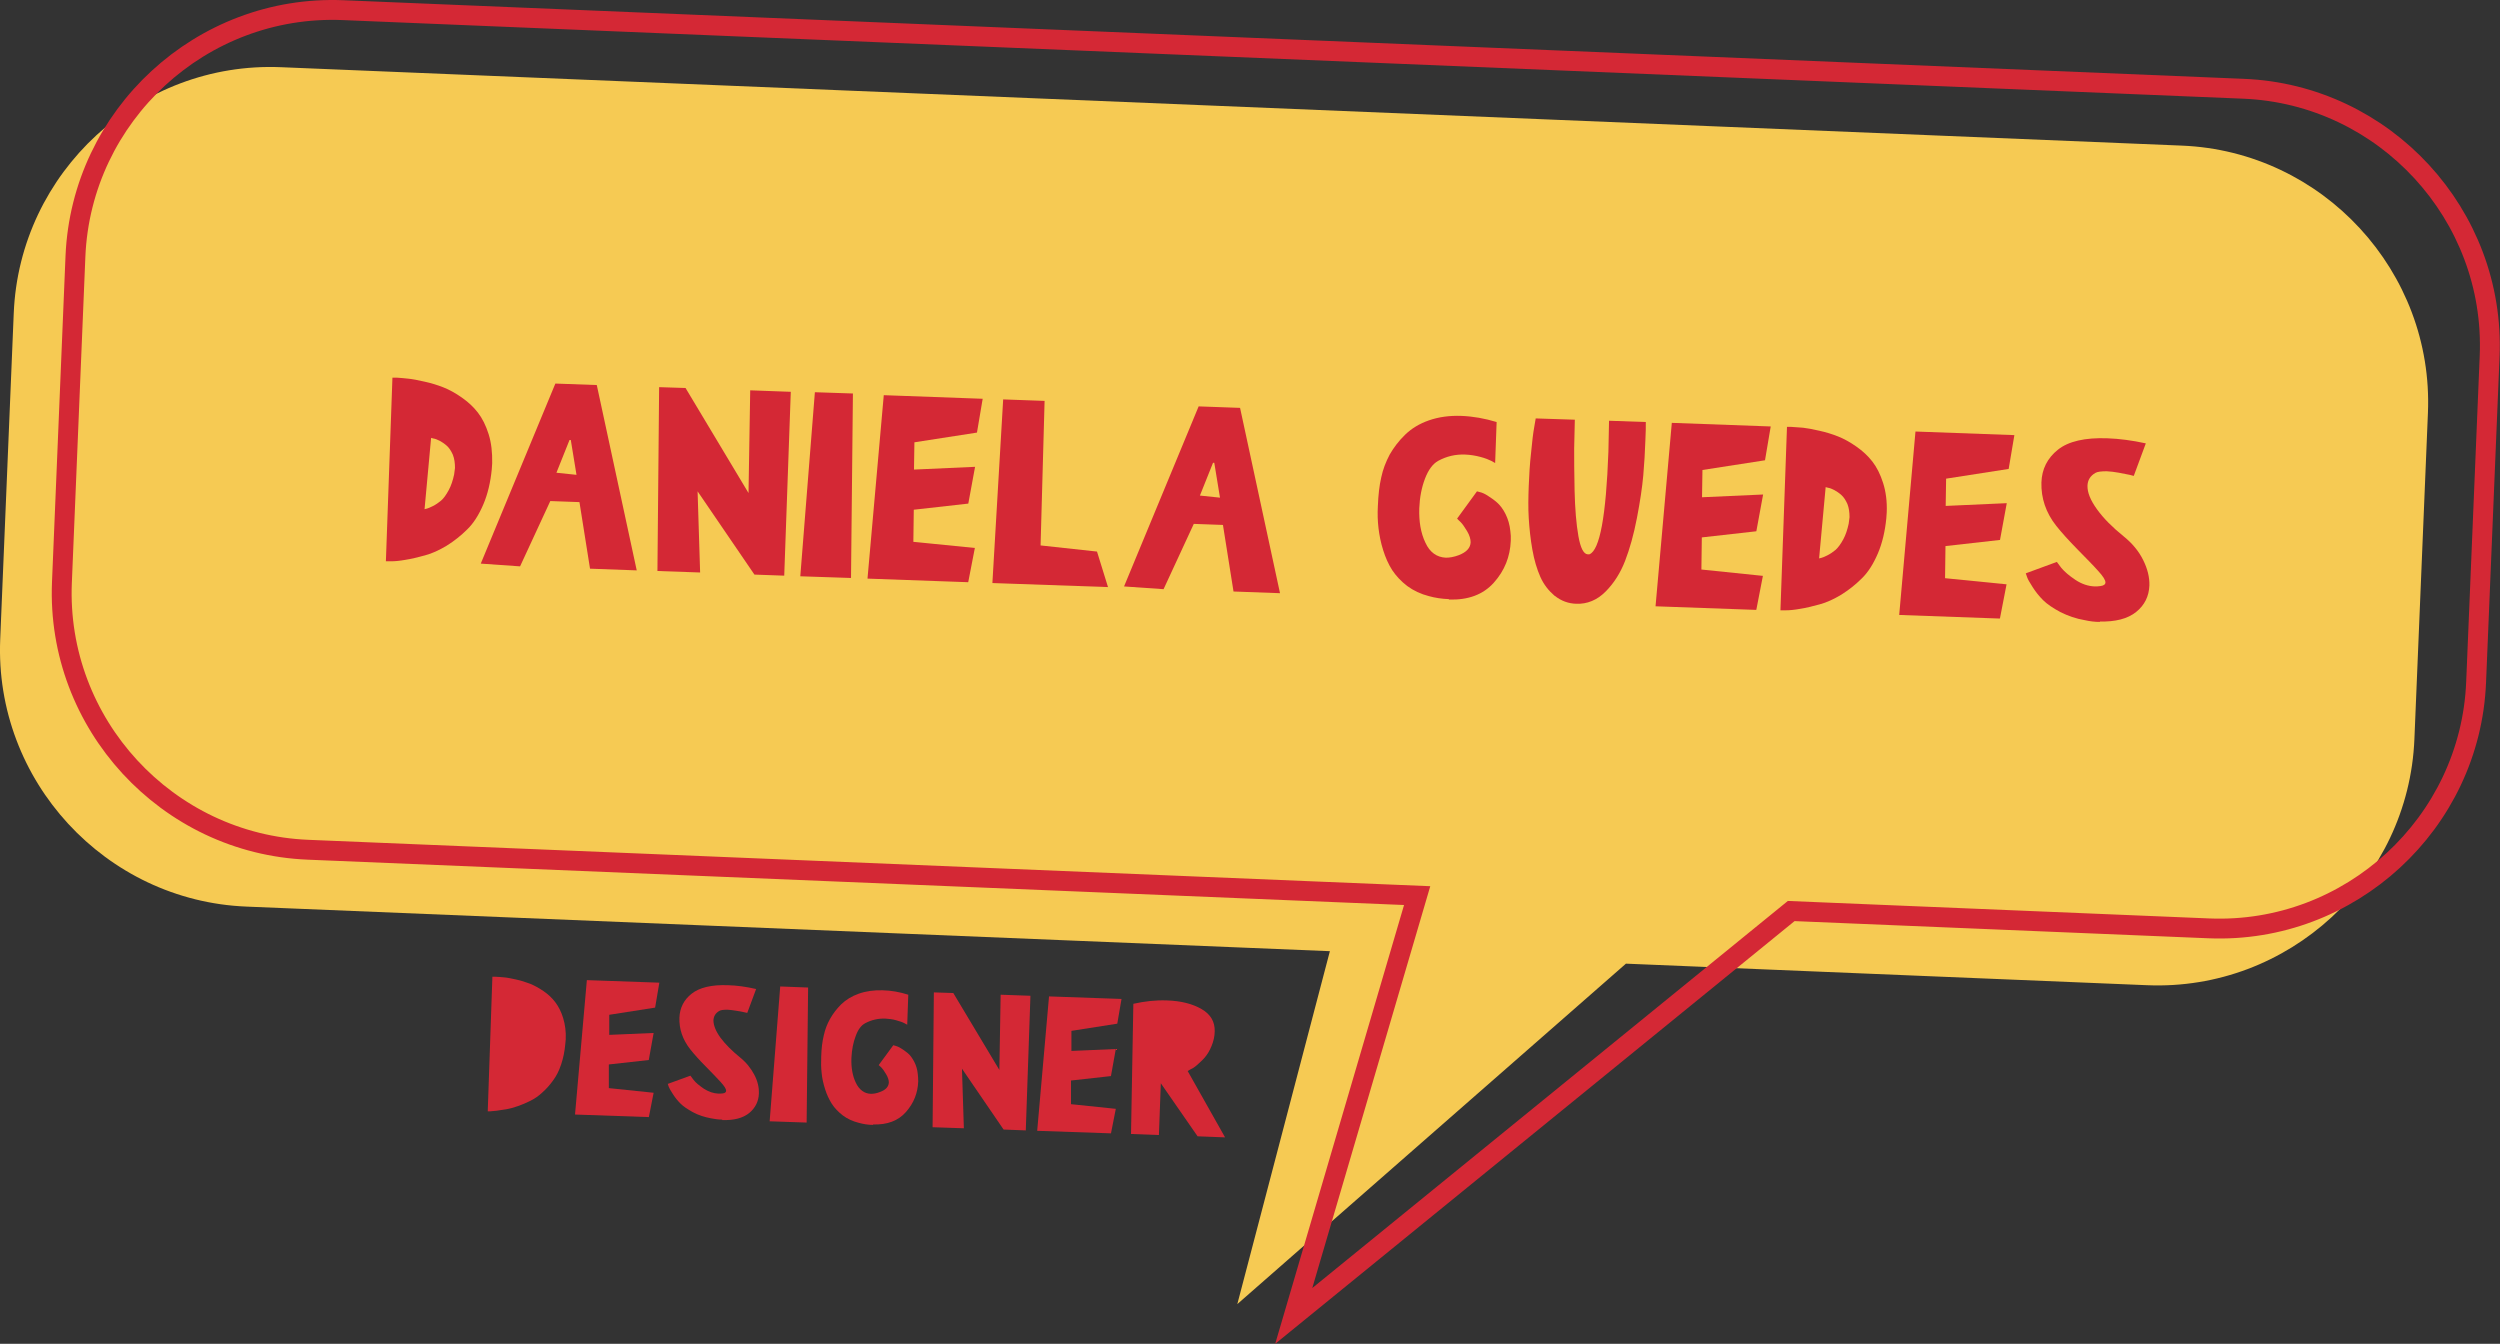 <svg xmlns="http://www.w3.org/2000/svg" xmlns:xlink="http://www.w3.org/1999/xlink" id="Layer_1" data-name="Layer 1" viewBox="0 0 118.3 63.59"><rect x="0" y="0" width="118.3" height="63.59" fill="#333333" stroke="none"/><defs><style>      .cls-1, .cls-2 {        fill: none;      }      .cls-3 {        fill: #f6ca53;      }      .cls-2 {        stroke: #d42835;        stroke-miterlimit: 10;        stroke-width: .94px;      }      .cls-4 {        fill: #f5f5f7;      }      .cls-5 {        clip-path: url(#clippath);      }      .cls-6 {        fill: #d42835;      }    </style><clipPath id="clippath"><rect class="cls-1" x="-3198.91" y="-81.41" width="1387" height="566"></rect></clipPath></defs><g class="cls-5"><g><rect class="cls-4" x="-151.52" y="1.09" width="533.82" height="400.15" rx="13.1" ry="13.1"></rect><path class="cls-6" d="M159.09,24.45c-1.59-3.86-2.9-7.89-3.9-12.07l-42.04,10.07c1.63,6.8,3.79,13.34,6.43,19.57l39.51-17.57Z"></path></g></g><g><path class="cls-3" d="M11.66,42.9l51.27,2.11-4.38,16.7,18.39-16.11,24.66,1.02c6.68.28,12.38-4.97,12.65-11.65l.64-15.43c.28-6.68-4.97-12.38-11.65-12.65L13.3,3.18C6.62,2.9.92,8.14.65,14.83L.01,30.25c-.28,6.68,4.97,12.38,11.65,12.65Z"></path><path class="cls-2" d="M14.58,40.21l52.48,2.17-5.84,19.89,23.54-19.16,19.76.82c6.68.28,12.38-4.97,12.65-11.65l.64-15.43c.28-6.68-4.97-12.38-11.65-12.65L16.22.48C9.54.21,3.85,5.45,3.57,12.13l-.64,15.43c-.28,6.68,4.97,12.38,11.65,12.65Z"></path><g><path class="cls-6" d="M18.26,26.57l.31-8.7h.2c.18.01.36.03.56.05s.45.07.76.14c.32.07.61.16.89.27.28.11.57.27.87.48.3.21.55.44.76.71.21.27.38.61.51,1.02.13.41.18.87.17,1.38l-.02.29c-.06.61-.19,1.17-.4,1.66-.21.49-.46.89-.76,1.18-.3.3-.62.55-.97.77-.35.21-.69.37-1.03.46-.34.09-.65.17-.92.21-.28.05-.5.07-.67.07h-.26ZM20.06,24.1s.08-.02.13-.03c.05-.01.15-.05.29-.12.14-.07.27-.16.39-.26s.24-.27.36-.49.2-.47.26-.75l.04-.31c0-.23-.03-.44-.1-.62-.08-.18-.17-.32-.28-.42-.11-.1-.23-.18-.34-.24-.12-.06-.22-.1-.3-.11l-.11-.03-.31,3.37Z"></path><path class="cls-6" d="M30.12,26.99l-2.2-.08-.5-3.15-1.38-.05-1.43,3.09-1.86-.13,3.53-8.52,1.96.07,1.89,8.77ZM27.28,22.47l-.27-1.65h-.06s-.62,1.55-.62,1.55l.96.1Z"></path><path class="cls-6" d="M37.11,27.24l-1.41-.05-2.69-3.94.12,3.84-2.02-.07.08-8.7,1.25.04,2.98,4.97.08-4.86,1.92.07-.31,8.7Z"></path><path class="cls-6" d="M40.28,27.35l-2.41-.08.69-8.71,1.8.06-.09,8.73Z"></path><path class="cls-6" d="M45.81,27.55l-4.76-.17.77-8.68,4.68.17-.27,1.6-2.96.46-.02,1.29,2.89-.13-.32,1.74-2.58.29-.02,1.52,2.91.29-.31,1.6Z"></path><path class="cls-6" d="M52.42,27.78l-5.46-.19.51-8.69,1.96.07-.19,6.84,2.67.29.52,1.68Z"></path><path class="cls-6" d="M60.57,28.07l-2.2-.08-.5-3.15-1.38-.05-1.43,3.09-1.87-.13,3.53-8.52,1.96.07,1.89,8.77ZM57.73,23.55l-.27-1.65h-.06s-.62,1.55-.62,1.55l.96.1Z"></path><path class="cls-6" d="M68.56,28.35c-.33-.01-.65-.06-.94-.14-.39-.1-.73-.26-1.03-.48-.29-.22-.53-.48-.71-.75-.18-.28-.32-.6-.43-.95s-.18-.7-.22-1.04-.05-.69-.03-1.04c.02-.52.07-.97.16-1.36.08-.38.22-.74.4-1.08.19-.33.43-.65.73-.94.3-.29.67-.52,1.13-.68.46-.16.97-.23,1.53-.21.55.02,1.11.12,1.67.29l-.07,1.94-.18-.1c-.12-.06-.29-.13-.52-.19s-.47-.1-.71-.11c-.46-.02-.89.08-1.29.3-.25.14-.46.42-.62.84-.16.42-.25.89-.27,1.4-.02.63.07,1.17.29,1.63.21.46.54.69.97.71.17,0,.37-.03.61-.12.36-.14.55-.34.56-.61,0-.15-.05-.33-.17-.53-.12-.2-.22-.34-.29-.41s-.14-.13-.18-.18l.94-1.29.15.04c.09.02.21.07.35.16.14.09.29.19.44.32.15.13.29.31.41.55.12.24.2.51.23.81.02.15.03.31.02.46-.03.75-.29,1.41-.8,1.98-.51.57-1.22.83-2.13.8Z"></path><path class="cls-6" d="M73.56,28.19c-.28-.24-.51-.53-.67-.89s-.29-.79-.38-1.3c-.09-.51-.14-1-.17-1.48s-.02-.99,0-1.52c.02-.51.05-1.04.11-1.57.05-.54.1-.95.15-1.22l.07-.41,1.85.06v.05c-.01.38-.02.81-.03,1.3,0,.49,0,1.17.02,2.02s.08,1.57.18,2.14c.1.57.25.85.44.86h.08c.49-.19.79-1.8.9-4.86l.03-1.46,1.74.06c0,.22,0,.51-.02.86-.02.55-.05,1.11-.1,1.67-.05.56-.15,1.23-.3,2.01-.15.78-.34,1.46-.56,2.03-.22.57-.53,1.06-.93,1.46s-.87.59-1.38.57c-.38-.01-.72-.14-1.01-.37Z"></path><path class="cls-6" d="M83.1,28.86l-4.76-.17.77-8.68,4.68.17-.27,1.6-2.96.46-.02,1.29,2.89-.13-.32,1.74-2.58.29-.02,1.52,2.91.3-.31,1.6Z"></path><path class="cls-6" d="M84.25,28.9l.31-8.7h.2c.18.01.36.03.56.04.19.02.45.07.76.14.32.07.61.16.89.27.28.11.57.27.87.48.3.21.55.44.76.71.21.27.38.61.51,1.02.13.41.19.87.17,1.38l-.02.29c-.06.61-.19,1.17-.4,1.66-.21.49-.46.89-.76,1.18-.3.3-.62.55-.97.77-.35.21-.69.37-1.03.46-.34.09-.65.17-.92.21-.28.05-.5.07-.67.07h-.26ZM86.05,26.43s.08-.02.13-.03c.05-.01.15-.05.29-.12.14-.07.27-.16.39-.26.12-.11.24-.27.36-.49.12-.22.2-.47.26-.75l.04-.31c0-.23-.03-.44-.1-.62-.08-.18-.17-.32-.28-.42-.11-.1-.23-.18-.34-.24s-.22-.1-.3-.11l-.11-.03-.31,3.37Z"></path><path class="cls-6" d="M94.63,29.27l-4.76-.17.77-8.68,4.68.17-.27,1.6-2.96.46-.02,1.29,2.89-.13-.32,1.74-2.58.29-.02,1.52,2.91.29-.31,1.6Z"></path><path class="cls-6" d="M99.38,29.43c-.25,0-.49-.03-.71-.08-.43-.07-.82-.21-1.18-.39-.35-.19-.62-.37-.81-.56-.19-.19-.35-.39-.49-.61-.14-.22-.23-.37-.26-.46-.03-.08-.05-.15-.07-.2l1.47-.54.21.28c.15.18.37.37.67.57.3.2.61.3.92.31.07,0,.16,0,.28-.02.14-.02.22-.08.22-.17,0-.11-.11-.29-.35-.55-.23-.26-.56-.59-.97-1.01-.41-.42-.75-.79-1.01-1.12-.49-.62-.72-1.31-.7-2.05.02-.63.28-1.15.78-1.55.5-.4,1.29-.58,2.35-.54.56.02,1.17.1,1.81.24l-.57,1.54-.19-.05c-.13-.03-.3-.06-.51-.1-.21-.04-.4-.06-.58-.07-.26,0-.44.02-.54.08-.24.14-.36.34-.37.6-.01.32.14.69.45,1.12s.73.85,1.25,1.27c.41.33.72.7.93,1.12.21.42.31.82.3,1.21-.02.52-.23.94-.63,1.26-.4.32-.98.47-1.73.45Z"></path></g><g><path class="cls-6" d="M23.08,52.59l.22-6.37h.15c.13,0,.27.02.41.03.14.01.33.05.56.1.23.05.45.12.66.2.2.08.42.2.64.35.22.15.41.33.56.53.15.2.28.45.37.75s.14.64.12,1.01l-.02.21c-.03.36-.1.68-.2.98-.1.3-.23.55-.38.75-.15.21-.31.39-.5.56-.18.17-.37.3-.57.4-.2.1-.39.18-.59.25-.19.07-.38.12-.55.15-.17.03-.33.05-.46.07-.13.01-.24.02-.32.03h-.11Z"></path><path class="cls-6" d="M30.7,52.86l-3.49-.12.56-6.36,3.43.12-.2,1.18-2.17.34v.95s2.1-.09,2.1-.09l-.23,1.28-1.89.21v1.12s2.12.22,2.12.22l-.23,1.17Z"></path><path class="cls-6" d="M34.17,52.98c-.18,0-.36-.03-.52-.06-.32-.06-.6-.15-.86-.29-.26-.14-.46-.28-.59-.41-.14-.14-.26-.29-.36-.45-.1-.16-.17-.27-.19-.33-.02-.06-.04-.11-.05-.15l1.07-.39.15.2c.11.14.27.27.49.42.22.14.45.22.68.23.05,0,.12,0,.21-.01.11-.01.16-.06.16-.13,0-.08-.08-.21-.25-.4-.17-.19-.41-.43-.71-.74-.3-.3-.55-.58-.74-.82-.36-.46-.53-.96-.51-1.5.02-.46.21-.84.58-1.13.37-.29.94-.43,1.72-.4.41.01.85.07,1.33.18l-.42,1.13-.14-.03c-.09-.02-.22-.05-.37-.07-.16-.03-.3-.04-.42-.05-.19,0-.32.01-.4.06-.17.1-.26.25-.27.44,0,.23.1.5.33.82.23.31.54.62.92.93.3.24.52.52.68.82.16.3.23.6.22.89-.01.38-.17.69-.46.93-.3.24-.72.35-1.27.33Z"></path><path class="cls-6" d="M38.18,53.12l-1.76-.06.5-6.38,1.32.05-.07,6.4Z"></path><path class="cls-6" d="M41.32,53.23c-.24,0-.48-.04-.69-.1-.28-.07-.54-.19-.75-.35s-.39-.35-.52-.55c-.13-.21-.24-.44-.32-.7-.08-.26-.14-.51-.16-.76-.03-.25-.03-.5-.02-.77.01-.38.05-.71.12-1,.06-.28.16-.54.3-.79s.31-.47.53-.69c.22-.21.49-.38.83-.5.34-.12.71-.17,1.12-.16.41.01.81.08,1.22.21l-.05,1.42-.13-.07c-.09-.05-.21-.09-.39-.14-.17-.05-.34-.07-.52-.08-.34-.01-.65.06-.95.22-.19.1-.34.3-.45.61-.12.31-.18.65-.2,1.02-.02.46.05.86.21,1.19.16.33.4.51.71.52.12,0,.27-.02.44-.09.27-.1.4-.25.41-.45,0-.11-.04-.24-.13-.39s-.16-.25-.21-.3-.1-.1-.14-.13l.69-.94.11.03c.07.02.15.05.26.12.1.06.21.14.32.23.11.09.21.23.3.4s.15.37.17.59c.01.11.02.23.02.34-.02.55-.21,1.03-.58,1.45-.37.42-.89.61-1.56.59Z"></path><path class="cls-6" d="M48.52,53.49l-1.03-.04-1.97-2.88.09,2.82-1.48-.05.06-6.38.92.03,2.18,3.64.06-3.56,1.41.05-.22,6.37Z"></path><path class="cls-6" d="M52.57,53.63l-3.49-.12.56-6.36,3.43.12-.2,1.17-2.17.34v.95s2.1-.09,2.1-.09l-.23,1.28-1.89.21v1.12s2.12.22,2.12.22l-.23,1.17Z"></path><path class="cls-6" d="M57.96,53.82l-1.29-.05-1.74-2.51-.09,2.45-1.32-.05.11-6.16c.53-.12,1.06-.18,1.58-.16.67.02,1.22.16,1.65.41.43.25.63.6.62,1.05,0,.24-.06.48-.15.7-.09.22-.2.4-.32.54-.12.14-.25.25-.37.36s-.23.17-.32.21l-.12.07,1.77,3.14Z"></path></g></g></svg>